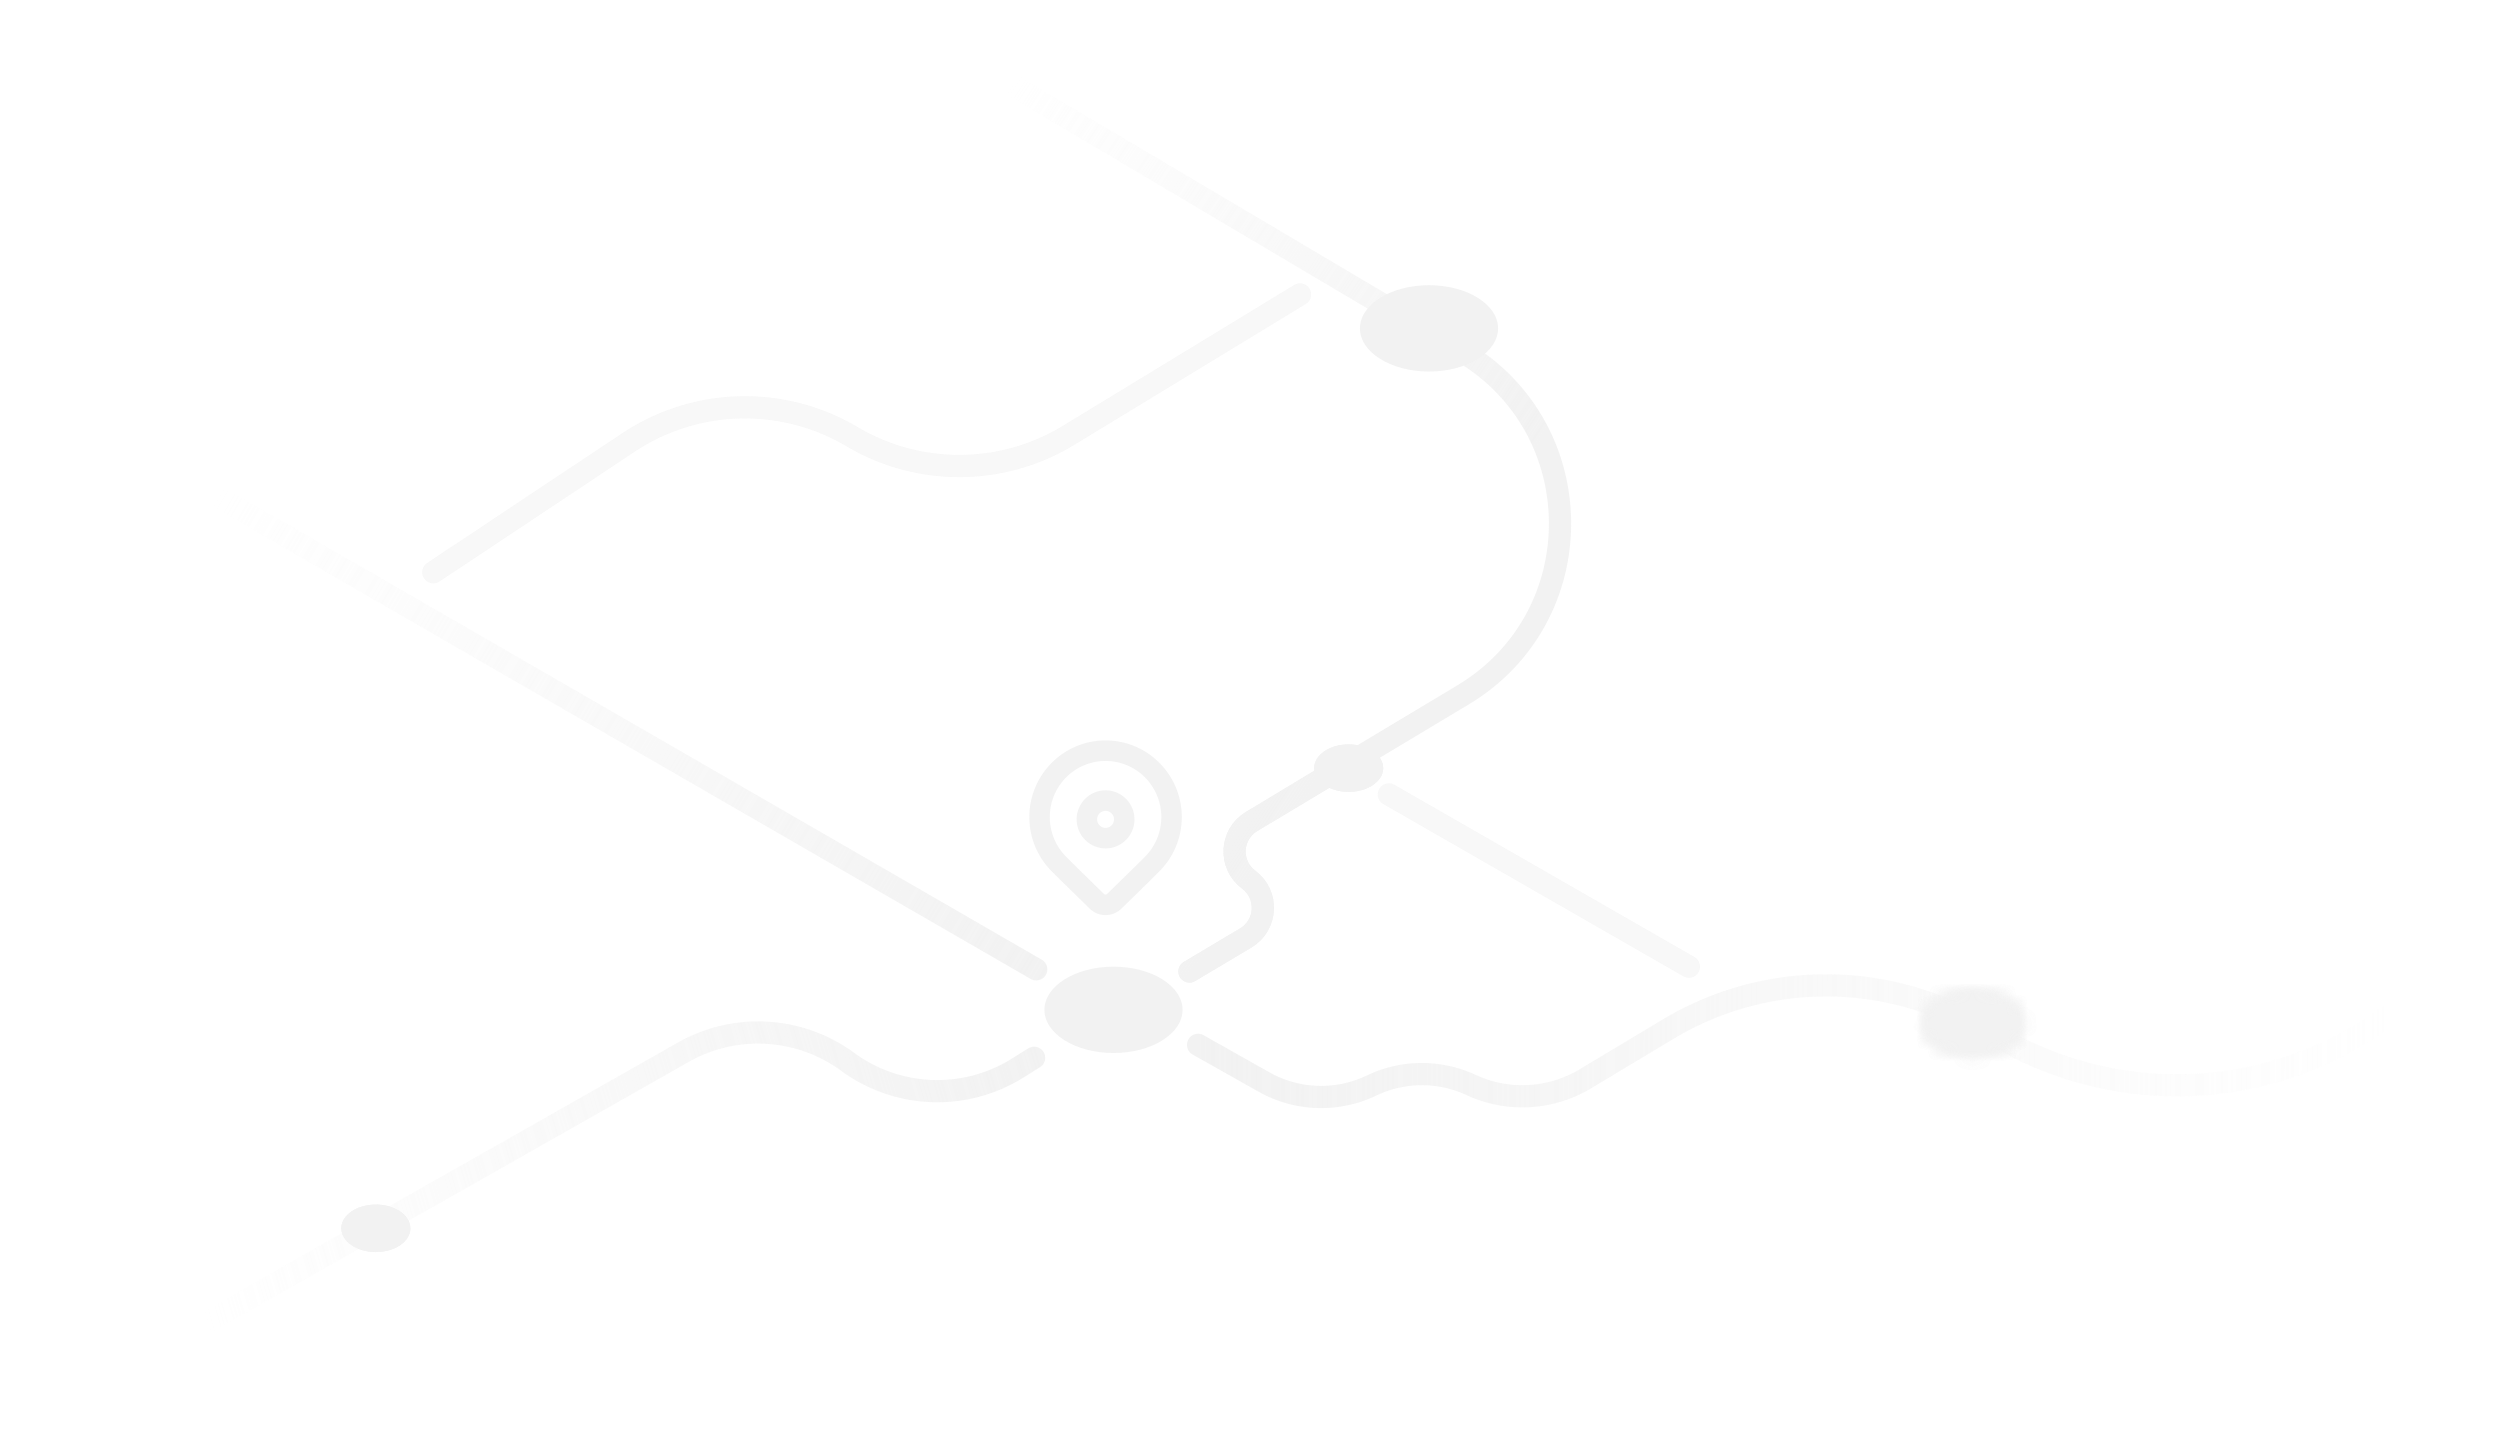 <svg width="225" height="130" fill="none" xmlns="http://www.w3.org/2000/svg"><g opacity=".78"><path opacity=".6" d="M125 71.5L152 87" stroke="#EEE" stroke-width="2" stroke-linecap="round"/><path d="M107.829 94.038l5.925 3.34a10.488 10.488 0 009.682.321v0a10.49 10.49 0 018.845-.102l.215.097a10.996 10.996 0 0010.178-.595l7.463-4.478a27.631 27.631 0 0127.849-.34l2.183 1.239a31.934 31.934 0 0033.332-1.115l9.897-6.525" stroke="url(#paint0_linear_3707_1575)" stroke-width="2" stroke-linecap="round"/><path d="M93.067 95.204l-1.486.928a13.636 13.636 0 01-15.29-.567v0a13.636 13.636 0 00-14.79-.866L1 129" stroke="url(#paint1_linear_3707_1575)" stroke-width="2" stroke-linecap="round"/><path opacity=".6" d="M39 51.5l17.56-11.676a18.927 18.927 0 0120.124-.524v0a18.927 18.927 0 0019.487-.119L117 26.5" stroke="#EEE" stroke-width="2" stroke-linecap="round"/><path d="M93.26 87.24L15.568 42.372" stroke="url(#paint2_linear_3707_1575)" stroke-width="2" stroke-linecap="round"/><path d="M107.052 87.434l5.061-3.016c1.936-1.153 2.076-3.903.269-5.248v0c-1.802-1.34-1.67-4.078.252-5.239l7.237-4.367" stroke="#EEE" stroke-width="2" stroke-linecap="round"/><path d="M107.052 87.434l5.068-3.02c1.932-1.15 2.073-3.897.268-5.239v0c-1.802-1.34-1.666-4.08.261-5.235l19.015-11.394c11.686-7.003 11.645-23.952-.077-30.897L79.859 1" stroke="url(#paint3_linear_3707_1575)" stroke-width="2" stroke-linecap="round"/><ellipse cx="121.38" cy="69.132" rx="3.108" ry="2.137" fill="#EEE"/><g filter="url(#filter0_f_3707_1575)"><ellipse cx="121.38" cy="69.132" rx="3.108" ry="2.137" fill="#EEE"/></g><ellipse cx="33.825" cy="110.548" rx="3.108" ry="2.137" fill="#EEE"/><g filter="url(#filter1_f_3707_1575)"><ellipse cx="33.825" cy="110.548" rx="3.108" ry="2.137" fill="#EEE"/></g><mask id="a" fill="#fff"><ellipse cx="177.559" cy="92.096" rx="4.662" ry="3.108"/></mask><path d="M178.22 92.096c0-.412.132-.737.256-.934.114-.179.202-.225.16-.197-.1.067-.47.238-1.077.238v8c1.966 0 3.928-.524 5.515-1.582 1.558-1.039 3.146-2.914 3.146-5.525h-8zm-.661-.893c-.608 0-.977-.171-1.078-.238-.042-.028.046.018.16.197.124.197.256.522.256.933h-8c0 2.612 1.588 4.487 3.147 5.526 1.586 1.058 3.548 1.582 5.515 1.582v-8zm-.662.892c0 .412-.132.738-.256.934-.114.179-.202.225-.16.197.101-.067.47-.238 1.078-.238v-8c-1.967 0-3.929.524-5.515 1.582-1.559 1.039-3.147 2.914-3.147 5.526h8zm.662.893c.607 0 .977.171 1.077.238.042.028-.046-.018-.16-.197a1.77 1.77 0 01-.256-.933h8c0-2.612-1.588-4.487-3.146-5.526-1.587-1.058-3.549-1.582-5.515-1.582v8z" fill="#EEE" mask="url(#a)"/><g filter="url(#filter2_f_3707_1575)"><mask id="b" fill="#fff"><ellipse cx="177.559" cy="92.096" rx="4.662" ry="3.108"/></mask><path d="M178.22 92.096c0-.412.132-.737.256-.934.114-.179.202-.225.16-.197-.1.067-.47.238-1.077.238v8c1.966 0 3.928-.524 5.515-1.582 1.558-1.039 3.146-2.914 3.146-5.525h-8zm-.661-.893c-.608 0-.977-.171-1.078-.238-.042-.028.046.018.16.197.124.197.256.522.256.933h-8c0 2.612 1.588 4.487 3.147 5.526 1.586 1.058 3.548 1.582 5.515 1.582v-8zm-.662.892c0 .412-.132.738-.256.934-.114.179-.202.225-.16.197.101-.067.47-.238 1.078-.238v-8c-1.967 0-3.929.524-5.515 1.582-1.559 1.039-3.147 2.914-3.147 5.526h8zm.662.893c.607 0 .977.171 1.077.238.042.028-.046-.018-.16-.197a1.77 1.77 0 01-.256-.933h8c0-2.612-1.588-4.487-3.146-5.526-1.587-1.058-3.549-1.582-5.515-1.582v8z" fill="#EEE" mask="url(#b)"/></g><ellipse cx="128.611" cy="29.553" rx="6.215" ry="3.885" fill="#EEE"/><ellipse cx="128.611" cy="29.553" rx="4.662" ry="2.719" fill="#EEE"/><g filter="url(#filter3_f_3707_1575)"><ellipse cx="128.611" cy="29.553" rx="4.662" ry="2.719" fill="#EEE"/></g><ellipse cx="128.611" cy="29.552" rx="3.108" ry="1.554" fill="#EEE"/><ellipse cx="100.215" cy="90.885" rx="6.215" ry="3.885" fill="#EEE"/><ellipse cx="100.215" cy="90.885" rx="4.662" ry="2.719" fill="#EEE"/><g filter="url(#filter4_f_3707_1575)"><ellipse cx="100.215" cy="90.885" rx="4.662" ry="2.719" fill="#EEE"/></g><ellipse cx="100.215" cy="90.884" rx="3.108" ry="1.554" fill="#EEE"/><path d="M104.223 78.285h.001a6.742 6.742 0 000-9.498 6.655 6.655 0 00-9.448 0 6.742 6.742 0 000 9.498h0c.222.222.496.495.824.819h0l2.607 2.55h0c.72.701 1.865.701 2.586 0a523.103 523.103 0 002.544-2.487h0l.886-.882zm-1.046-8.447l.118-.118-.118.118a5.252 5.252 0 010 7.397l.127.127-.127-.127c-.237.237-.53.53-.88.874 0 0 0 0 0 0l-2.533 2.478a.378.378 0 01-.528 0 568.991 568.991 0 01-2.304-2.252l-1.109-1.1s0 0 0 0a5.251 5.251 0 010-7.397 5.18 5.18 0 017.354 0zm-1.256 3.905A2.427 2.427 0 0099.5 71.31a2.427 2.427 0 00-2.42 2.433 2.427 2.427 0 002.42 2.433 2.427 2.427 0 002.421-2.433zm-3.362 0c0-.524.422-.947.941-.947.519 0 .941.423.941.947a.944.944 0 01-.941.947.944.944 0 01-.94-.947z" fill="#EEE" stroke="#EEE" stroke-width=".36"/></g><defs><filter id="filter0_f_3707_1575" x="114.272" y="62.995" width="14.215" height="12.273" filterUnits="userSpaceOnUse" color-interpolation-filters="sRGB"><feFlood flood-opacity="0" result="BackgroundImageFix"/><feBlend in="SourceGraphic" in2="BackgroundImageFix" result="shape"/><feGaussianBlur stdDeviation="2" result="effect1_foregroundBlur_3707_1575"/></filter><filter id="filter1_f_3707_1575" x="26.718" y="104.411" width="14.215" height="12.273" filterUnits="userSpaceOnUse" color-interpolation-filters="sRGB"><feFlood flood-opacity="0" result="BackgroundImageFix"/><feBlend in="SourceGraphic" in2="BackgroundImageFix" result="shape"/><feGaussianBlur stdDeviation="2" result="effect1_foregroundBlur_3707_1575"/></filter><filter id="filter2_f_3707_1575" x="164.897" y="80.988" width="25.323" height="22.215" filterUnits="userSpaceOnUse" color-interpolation-filters="sRGB"><feFlood flood-opacity="0" result="BackgroundImageFix"/><feBlend in="SourceGraphic" in2="BackgroundImageFix" result="shape"/><feGaussianBlur stdDeviation="4" result="effect1_foregroundBlur_3707_1575"/></filter><filter id="filter3_f_3707_1575" x="115.95" y="18.834" width="25.323" height="21.439" filterUnits="userSpaceOnUse" color-interpolation-filters="sRGB"><feFlood flood-opacity="0" result="BackgroundImageFix"/><feBlend in="SourceGraphic" in2="BackgroundImageFix" result="shape"/><feGaussianBlur stdDeviation="4" result="effect1_foregroundBlur_3707_1575"/></filter><filter id="filter4_f_3707_1575" x="87.554" y="80.165" width="25.323" height="21.439" filterUnits="userSpaceOnUse" color-interpolation-filters="sRGB"><feFlood flood-opacity="0" result="BackgroundImageFix"/><feBlend in="SourceGraphic" in2="BackgroundImageFix" result="shape"/><feGaussianBlur stdDeviation="4" result="effect1_foregroundBlur_3707_1575"/></filter><linearGradient id="paint0_linear_3707_1575" x1="107.829" y1="93.746" x2="216" y2="94" gradientUnits="userSpaceOnUse"><stop stop-color="#EEE"/><stop offset="1" stop-color="#EEE" stop-opacity="0"/></linearGradient><linearGradient id="paint1_linear_3707_1575" x1="18" y1="117" x2="95.5" y2="94.5" gradientUnits="userSpaceOnUse"><stop stop-color="#EEE" stop-opacity="0"/><stop offset="1" stop-color="#EEE"/></linearGradient><linearGradient id="paint2_linear_3707_1575" x1="20" y1="44" x2="94.5" y2="88.5" gradientUnits="userSpaceOnUse"><stop stop-color="#EEE" stop-opacity="0"/><stop offset="1" stop-color="#EEE"/></linearGradient><linearGradient id="paint3_linear_3707_1575" x1="139.5" y1="38.5" x2="91.5" y2="7" gradientUnits="userSpaceOnUse"><stop stop-color="#EEE"/><stop offset="1" stop-color="#EEE" stop-opacity="0"/></linearGradient></defs></svg>